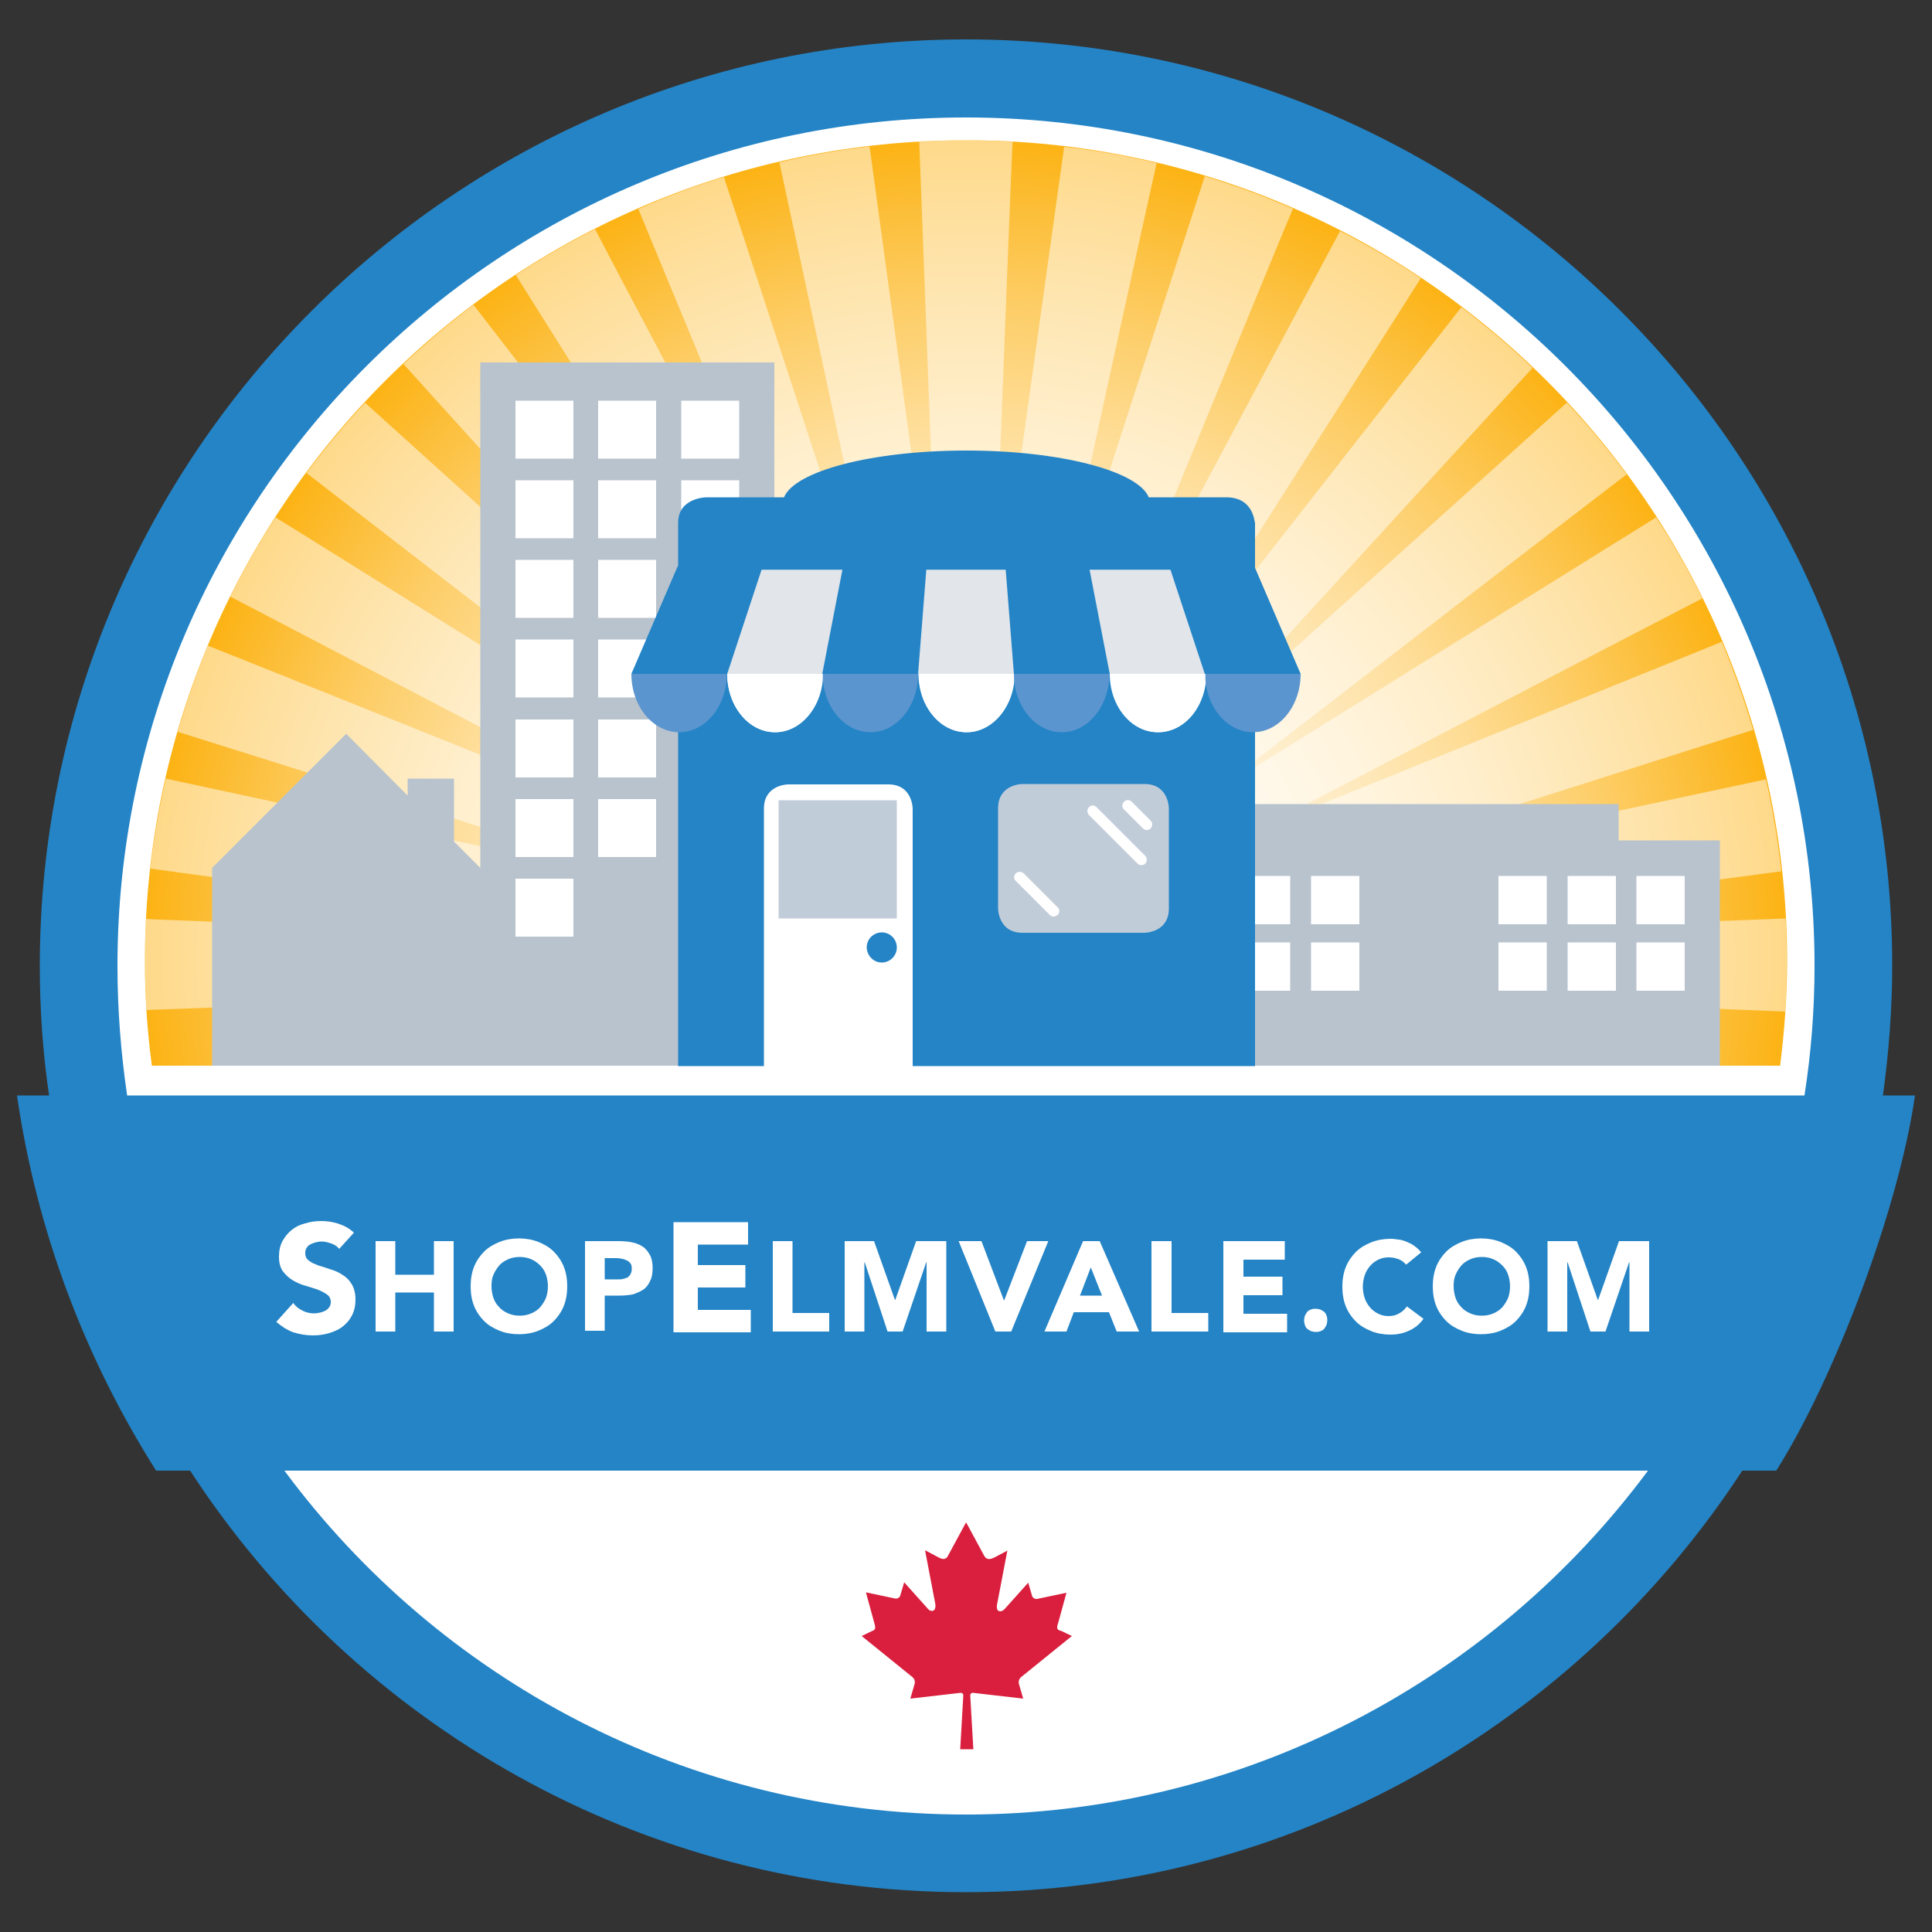 <?xml version="1.0" encoding="utf-8"?>
<!-- Generator: Adobe Illustrator 22.1.0, SVG Export Plug-In . SVG Version: 6.00 Build 0)  -->
<svg version="1.1" id="Layer_1" xmlns="http://www.w3.org/2000/svg" xmlns:xlink="http://www.w3.org/1999/xlink" x="0px" y="0px"
	 viewBox="0 0 500 500" style="enable-background:new 0 0 500 500;" xml:space="preserve">
<rect x="0" y="0" width="500" height="500" fill="#333333" stroke="none"/>
<style type="text/css">
	.st0{fill:#FFFFFF;}
	.st1{clip-path:url(#SVGID_2_);fill:url(#SVGID_3_);}
	.st2{opacity:0.5;fill:#FFFFFF;enable-background:new    ;}
	.st3{fill:#2484C6;}
	.st4{fill:#B8C3CE;}
	.st5{fill:#C1CCD9;}
	.st6{fill:#E2E5EA;}
	.st7{fill:#5B95CF;}
	.st8{fill:#D91F3D;}
</style>
<path class="st0" d="M250,479.7c126.8,0,229.7-102.8,229.7-229.7S376.8,20.3,250,20.3S20.3,123.2,20.3,250S123.2,479.7,250,479.7"/>
<g>
	<g>
		<defs>
			<path id="SVGID_1_" d="M37.5,248.7c0,9.2,0.6,18.2,1.8,27.1h421.4c1.1-8.9,1.8-17.9,1.8-27.1c0-117.3-95.1-212.4-212.5-212.4
				C132.6,36.3,37.5,131.4,37.5,248.7"/>
		</defs>
		<clipPath id="SVGID_2_">
			<use xlink:href="#SVGID_1_"  style="overflow:visible;"/>
		</clipPath>
		
			<radialGradient id="SVGID_3_" cx="3.846" cy="0.371" r="2.521" gradientTransform="matrix(84.24 0 0 84.193 -73.992 217.281)" gradientUnits="userSpaceOnUse">
			<stop  offset="0" style="stop-color:#FFFFFF"/>
			<stop  offset="0.126" style="stop-color:#FFFEFB"/>
			<stop  offset="0.257" style="stop-color:#FFFAEE"/>
			<stop  offset="0.389" style="stop-color:#FFF3DA"/>
			<stop  offset="0.523" style="stop-color:#FEE9BD"/>
			<stop  offset="0.659" style="stop-color:#FEDD97"/>
			<stop  offset="0.795" style="stop-color:#FDCE69"/>
			<stop  offset="0.929" style="stop-color:#FCBD34"/>
			<stop  offset="1" style="stop-color:#FCB315"/>
		</radialGradient>
		<rect x="37.5" y="36.3" class="st1" width="425" height="239.5"/>
	</g>
</g>
<path class="st2" d="M441,275.8l-124.7-19.7c63.4,2.4,132.1,5.1,145.7,5.7c0.3-4.3,0.4-8.7,0.4-13.1c0-3.7-0.1-7.4-0.3-11l-130.2,5
	c75.6-10.1,118.9-15.9,129-17.2l0.1,0c-0.9-8.1-2.2-16-4-23.8l-131.4,28c57.3-18.3,115.9-37,127.8-40.7l0.3-0.1
	c-2.3-7.8-5-15.4-8.1-22.8L324.9,215c55.1-28.7,104.7-54.5,115.2-59.9l0.5-0.2c-3.6-7.3-7.6-14.3-12-21l-115,71.6
	c62.6-48.3,98.4-75.9,106.8-82.3l0.6-0.4c-4.8-6.5-10-12.7-15.5-18.6l-98.1,88.5c38.5-42.1,80.1-87.6,88.7-96.9l0.5-0.6
	c-5.8-5.6-12-10.8-18.4-15.7l-82,104.8c42.2-66.2,65.5-102.9,71-111.5l0.5-0.8c-6.7-4.5-13.7-8.5-20.9-12.2l-63.9,119.8
	c24.4-59.3,46.6-113.5,51.3-124.6l0.4-1c-7.4-3.2-15-6-22.8-8.4l-41.1,127c12.7-58.1,25.6-117,28.4-129.3l0.2-1.1
	c-7.8-1.9-15.8-3.3-23.9-4.2l-18.7,133.9c3.1-78.6,4.8-123.6,5.3-134l0.1-1.2c-4-0.2-8-0.4-12.1-0.4c-4.1,0-8.1,0.1-12.1,0.4
	l5,132.1C234,103.4,226.7,50,225.2,39l-0.2-1.1c-7.9,0.9-15.7,2.3-23.3,4.1l30.1,139.8c-22-67.5-40.5-123.9-44.1-134.9l-0.3-1.1
	c-7.6,2.3-15,5.1-22.2,8.3l51.2,123.7c-24.3-46.2-45.2-85.9-55.7-105.7L154,59.3c-7.1,3.6-13.9,7.5-20.5,11.9L207,188
	c-42.1-54.3-76.9-99.3-83.9-108.4l-0.6-0.7c-6.3,4.8-12.3,9.9-18.1,15.3l94.1,104c-51.8-46.8-95-85.8-103.5-93.5l-0.5-0.5
	c-5.4,5.8-10.4,11.8-15.2,18.2l110.6,85.5c-50.6-31.6-93.9-58.6-111.5-69.6l-7.1-4.4c-4.3,6.6-8.2,13.5-11.7,20.5l123.9,64.7
	C127.7,196.7,80.1,177.6,61.1,170l-7.3-2.9c-3,7.2-5.6,14.7-7.8,22.3l128.3,40.3c-52.2-11.2-97-20.8-118.9-25.5l-12.5-2.7
	c-1.7,7.6-3.1,15.4-4,23.3l135.2,18.3c-66.1-2.5-121-4.6-134.9-5.2l-1.4-0.1c-0.2,3.6-0.3,7.2-0.3,10.8c0,4.3,0.2,8.5,0.4,12.8
	l143.5-5.5c-25.2,3.9-49.3,7.9-70.6,11.5c-20.2,3.4-38.3,6.4-51.6,8.4h85.5l34.1-7.2l-22.6,7.2h189.9l-15.1-4.7l22.1,4.7L441,275.8
	L441,275.8z"/>
<path class="st3" d="M495.6,283.5h-8.3c1.5-11,2.4-22.2,2.4-33.6c0-132.2-107.5-239.7-239.7-239.7S10.3,117.8,10.3,250
	c0,11.4,0.8,22.6,2.4,33.5H4.4c5.1,35.3,17.7,68.2,36,97.1h8.8C91.9,446.2,166,489.7,250,489.7c84,0,158.1-43.5,200.9-109.1h8.8
	C474.5,357.2,491.3,313.4,495.6,283.5z M30.4,250c0-121.1,98.5-219.6,219.6-219.6S469.6,128.9,469.6,250c0,11.4-0.9,22.6-2.6,33.5
	H32.9C31.3,272.6,30.4,261.4,30.4,250z M250,469.6c-72.2,0-136.4-35-176.4-89h352.9C386.4,434.6,322.2,469.6,250,469.6z"/>
<polygon class="st4" points="124.3,93.8 124.3,224.6 117.5,217.8 117.5,201.5 105.5,201.5 105.5,205.9 89.6,189.9 54.9,224.6 
	54.9,275.8 78.4,275.8 100.8,275.8 124.3,275.8 150.1,275.8 174.6,275.8 200.4,275.8 200.4,93.8 "/>
<rect x="133.4" y="103.7" class="st0" width="15" height="15"/>
<rect x="133.4" y="124.3" class="st0" width="15" height="15"/>
<rect x="133.4" y="144.9" class="st0" width="15" height="15"/>
<rect x="133.4" y="165.5" class="st0" width="15" height="15"/>
<rect x="133.4" y="186.2" class="st0" width="15" height="15"/>
<rect x="133.4" y="206.8" class="st0" width="15" height="15"/>
<rect x="133.4" y="227.4" class="st0" width="15" height="15"/>
<rect x="154.8" y="103.7" class="st0" width="15" height="15"/>
<rect x="154.8" y="124.3" class="st0" width="15" height="15"/>
<rect x="154.8" y="144.9" class="st0" width="15" height="15"/>
<rect x="154.8" y="165.5" class="st0" width="15" height="15"/>
<rect x="154.8" y="186.2" class="st0" width="15" height="15"/>
<rect x="154.8" y="206.8" class="st0" width="15" height="15"/>
<rect x="176.3" y="103.7" class="st0" width="15" height="15"/>
<rect x="176.3" y="124.3" class="st0" width="15" height="15"/>
<rect x="176.3" y="144.9" class="st0" width="15" height="15"/>
<rect x="176.3" y="165.5" class="st0" width="15" height="15"/>
<rect x="176.3" y="186.2" class="st0" width="15" height="15"/>
<rect x="176.3" y="206.8" class="st0" width="15" height="15"/>
<rect x="176.3" y="227.4" class="st0" width="15" height="15"/>
<polygon class="st4" points="445.1,217.5 418.9,217.5 418.9,208.1 320.2,208.1 320.2,217.5 294.4,217.5 294.4,275.8 359.5,275.8 
	380,275.8 445.1,275.8 "/>
<rect x="303.5" y="226.7" class="st0" width="12.5" height="12.5"/>
<rect x="387.8" y="226.7" class="st0" width="12.5" height="12.5"/>
<rect x="303.5" y="243.9" class="st0" width="12.5" height="12.5"/>
<rect x="387.8" y="243.9" class="st0" width="12.5" height="12.5"/>
<rect x="321.4" y="226.7" class="st0" width="12.5" height="12.5"/>
<rect x="405.7" y="226.7" class="st0" width="12.5" height="12.5"/>
<rect x="321.4" y="243.9" class="st0" width="12.5" height="12.5"/>
<rect x="405.7" y="243.9" class="st0" width="12.5" height="12.5"/>
<rect x="339.3" y="226.7" class="st0" width="12.5" height="12.5"/>
<rect x="423.5" y="226.7" class="st0" width="12.5" height="12.5"/>
<rect x="339.3" y="243.9" class="st0" width="12.5" height="12.5"/>
<rect x="423.5" y="243.9" class="st0" width="12.5" height="12.5"/>
<path class="st0" d="M234.7,275.8h1.4v-0.7v-0.8v-65.1c0,0,0-6.3-6.3-6.3h-25.9c0,0-6.3,0-6.3,6.3v64.9v1v0.7h1.3h1.2h32.9H234.7z"
	/>
<path class="st3" d="M317.3,128.7h-20c-2.8-6.8-22.9-12.1-47.2-12.1c-24.4,0-44.4,5.3-47.2,12.1h-20c0,0-7.4,0-7.4,6.6v128.4v5.6
	v6.6h7.4h4.8h10v-0.7v-0.6v-65.3c0-6.3,6.3-6.3,6.3-6.3h25.9c6.3,0,6.3,6.3,6.3,6.3v64.9v1v0.7h76.4h4.8h7.4v-6.6v-5.6V135.3
	C324.6,135.3,324.6,128.7,317.3,128.7z"/>
<path class="st5" d="M264.6,202.9c0,0-6.3,0-6.3,6.3v25.9c0,0,0,6.3,6.3,6.3h31.6c0,0,6.3,0,6.3-6.3v-25.9c0,0,0-6.3-6.3-6.3H264.6z
	"/>
<path class="st3" d="M228.2,249.1c2.1,0,3.9-1.7,3.9-3.9c0-2.1-1.7-3.9-3.9-3.9c-2.1,0-3.9,1.7-3.9,3.9
	C224.4,247.4,226.1,249.1,228.2,249.1"/>
<rect x="201.5" y="207.1" class="st5" width="30.6" height="30.6"/>
<path class="st0" d="M272.7,237.2c-0.4,0-0.7-0.1-1-0.4l-8.8-8.8c-0.6-0.5-0.6-1.4,0-2c0.6-0.5,1.4-0.5,2,0l8.8,8.8
	c0.6,0.5,0.6,1.4,0,2C273.4,237,273,237.2,272.7,237.2"/>
<path class="st0" d="M295.4,223.9c-0.4,0-0.7-0.1-1-0.4l-12.6-12.6c-0.5-0.6-0.5-1.4,0-2c0.6-0.6,1.4-0.6,2,0l12.6,12.6
	c0.5,0.6,0.5,1.4,0,2C296.1,223.8,295.7,223.9,295.4,223.9"/>
<path class="st0" d="M296.8,214.8c-0.4,0-0.7-0.1-1-0.4l-4.9-4.9c-0.6-0.6-0.6-1.4,0-2c0.6-0.6,1.4-0.6,2,0l4.9,4.9
	c0.5,0.5,0.5,1.4,0,2C297.5,214.7,297.1,214.8,296.8,214.8"/>
<path class="st0" d="M324.7,147.5H175.4v26.9h12.8c0,8.3,5.5,15.1,12.4,15.1c6.8,0,12.4-6.8,12.4-15.1h24.8
	c0,8.3,5.5,15.1,12.4,15.1c6.8,0,12.4-6.8,12.4-15.1h24.8c0,8.3,5.5,15.1,12.4,15.1s12.4-6.8,12.4-15.1h12.8L324.7,147.5
	L324.7,147.5z"/>
<rect x="175.4" y="147.5" class="st6" width="149.3" height="26.9"/>
<path class="st7" d="M336.6,174.4h-24.7c0,8.3,5.5,15.1,12.4,15.1C331.1,189.5,336.6,182.7,336.6,174.4"/>
<path class="st7" d="M287.1,174.4h-24.7c0,8.3,5.5,15.1,12.4,15.1C281.6,189.5,287.1,182.7,287.1,174.4"/>
<path class="st7" d="M237.6,174.4h-24.7c0,8.3,5.5,15.1,12.4,15.1C232.1,189.5,237.6,182.7,237.6,174.4"/>
<path class="st7" d="M188.1,174.4h-24.7c0,8.3,5.5,15.1,12.4,15.1C182.6,189.5,188.1,182.7,188.1,174.4"/>
<path class="st0" d="M311.9,174.4h-24.7c0,8.3,5.5,15.1,12.4,15.1C306.3,189.5,311.9,182.7,311.9,174.4"/>
<path class="st0" d="M262.4,174.4h-24.7c0,8.3,5.5,15.1,12.4,15.1C256.9,189.5,262.4,182.7,262.4,174.4"/>
<path class="st0" d="M212.9,174.4h-24.7c0,8.3,5.5,15.1,12.4,15.1C207.4,189.5,212.9,182.7,212.9,174.4"/>
<polygon class="st3" points="336.6,174.4 336.6,174.4 324.6,146.5 302.6,146.5 311.8,174.4 "/>
<polygon class="st3" points="260.2,146.5 262.4,174.4 287.2,174.4 281.8,146.5 "/>
<polygon class="st3" points="163.4,174.4 175.4,146.5 197.4,146.5 188.2,174.4 "/>
<polygon class="st3" points="239.8,146.5 237.6,174.4 212.8,174.4 218.2,146.5 "/>
<path class="st8" d="M274,419.5l2-7.3l-7.6,1.6c-0.7,0.1-1.2-0.4-1.3-0.8l-1-3.4l-6,6.7c-0.9,1.1-2.6,1.1-2-1.4l2.6-13.6l-3.4,1.8
	c-1,0.5-1.9,0.6-2.5-0.3l-4.6-8.5L250,394l-0.1,0.2l-4.6,8.5c-0.5,1-1.5,0.9-2.5,0.3l-3.4-1.8l2.6,13.6c0.5,2.5-1.2,2.5-2,1.4
	l-6-6.7l-1,3.4c-0.1,0.4-0.6,0.9-1.3,0.8l-7.6-1.6l2,7.3c0.4,1.6,0.8,2.3-0.4,2.7l-2.7,1.3l13.1,10.6c0.5,0.4,0.8,1.1,0.6,1.8
	l-1.1,3.8c4.5-0.5,8.5-1,13-1.5c0.4,0,0.7,0.2,0.7,0.7l-0.8,13.9l1.6,0l0,0h0.1h0.1l0,0l1.6,0l-0.8-13.9c0-0.5,0.3-0.7,0.7-0.7
	c4.5,0.5,8.5,1,13,1.5l-1.1-3.8c-0.2-0.7,0.1-1.4,0.6-1.8l13.1-10.6l-2.7-1.3C273.2,421.8,273.5,421.1,274,419.5"/>
<g>
	<path class="st0" d="M87.8,323.2c-0.5-0.6-1.2-1.1-2.1-1.4c-0.9-0.3-1.7-0.5-2.5-0.5c-0.5,0-0.9,0.1-1.4,0.2
		c-0.5,0.1-0.9,0.3-1.4,0.5c-0.4,0.2-0.8,0.5-1,0.9c-0.3,0.4-0.4,0.8-0.4,1.4c0,0.9,0.3,1.5,1,2c0.6,0.5,1.4,0.8,2.4,1.2
		c1,0.3,2,0.6,3.1,1c1.1,0.3,2.2,0.8,3.1,1.4c1,0.6,1.8,1.4,2.4,2.4c0.6,1,1,2.3,1,4c0,1.6-0.3,2.9-0.9,4.1
		c-0.6,1.2-1.4,2.1-2.4,2.9s-2.2,1.3-3.5,1.7s-2.7,0.6-4.2,0.6c-1.8,0-3.5-0.3-5.1-0.8c-1.6-0.6-3-1.5-4.4-2.7l4.4-4.9
		c0.6,0.9,1.4,1.5,2.4,2c1,0.5,2,0.7,3,0.7c0.5,0,1-0.1,1.5-0.2s1-0.3,1.4-0.5c0.4-0.2,0.7-0.5,1-0.9c0.3-0.4,0.4-0.8,0.4-1.3
		c0-0.9-0.3-1.5-1-2c-0.7-0.5-1.5-0.9-2.5-1.3c-1-0.3-2.1-0.7-3.2-1c-1.1-0.3-2.2-0.8-3.2-1.4c-1-0.6-1.8-1.4-2.5-2.3
		c-0.7-1-1-2.2-1-3.8c0-1.5,0.3-2.9,0.9-4s1.4-2.1,2.4-2.9s2.2-1.4,3.5-1.7c1.3-0.4,2.7-0.6,4-0.6c1.6,0,3.1,0.2,4.6,0.7
		c1.5,0.5,2.8,1.2,4,2.3L87.8,323.2z"/>
	<path class="st0" d="M97.2,321.2h5.1v8.7h10v-8.7h5.1v23.4h-5.1v-10.1h-10v10.1h-5.1V321.2z"/>
	<path class="st0" d="M121.8,332.9c0-1.9,0.3-3.6,0.9-5.1c0.6-1.5,1.5-2.8,2.6-3.9c1.1-1.1,2.5-1.9,4-2.5c1.5-0.6,3.2-0.9,5-0.9
		c1.8,0,3.5,0.3,5,0.9s2.9,1.4,4,2.5c1.1,1.1,2,2.4,2.6,3.9c0.6,1.5,0.9,3.2,0.9,5.1s-0.3,3.6-0.9,5.1c-0.6,1.5-1.5,2.8-2.6,3.9
		c-1.1,1.1-2.5,1.9-4,2.5c-1.5,0.6-3.2,0.9-5,0.9c-1.8,0-3.5-0.3-5-0.9c-1.5-0.6-2.9-1.4-4-2.5c-1.1-1.1-2-2.4-2.6-3.9
		C122.1,336.5,121.8,334.8,121.8,332.9z M127.2,332.9c0,1.1,0.2,2.1,0.5,3c0.3,0.9,0.8,1.7,1.5,2.4c0.6,0.7,1.4,1.2,2.3,1.6
		c0.9,0.4,1.9,0.6,3,0.6c1.1,0,2.1-0.2,3-0.6c0.9-0.4,1.7-0.9,2.3-1.6s1.1-1.5,1.5-2.4c0.3-0.9,0.5-1.9,0.5-3c0-1.1-0.2-2.1-0.5-3
		c-0.3-0.9-0.8-1.7-1.5-2.4s-1.4-1.2-2.3-1.6c-0.9-0.4-1.9-0.6-3-0.6c-1.1,0-2.1,0.2-3,0.6c-0.9,0.4-1.7,0.9-2.3,1.6
		c-0.6,0.7-1.1,1.5-1.5,2.4C127.3,330.8,127.2,331.8,127.2,332.9z"/>
	<path class="st0" d="M151.4,321.2h8.7c1.2,0,2.4,0.1,3.4,0.3c1.1,0.2,2,0.6,2.8,1.1c0.8,0.5,1.4,1.3,1.9,2.2
		c0.5,0.9,0.7,2.1,0.7,3.4c0,1.4-0.2,2.5-0.7,3.4c-0.4,0.9-1,1.7-1.8,2.2c-0.8,0.5-1.7,0.9-2.7,1.2c-1.1,0.2-2.2,0.3-3.4,0.3h-3.8
		v9.1h-5.1V321.2z M156.5,331.1h3.4c0.5,0,0.9,0,1.3-0.1s0.8-0.2,1.2-0.4c0.3-0.2,0.6-0.5,0.8-0.9c0.2-0.4,0.3-0.8,0.3-1.4
		c0-0.6-0.1-1.1-0.4-1.4c-0.3-0.4-0.6-0.6-1.1-0.8c-0.4-0.2-0.9-0.3-1.4-0.4c-0.5-0.1-1-0.1-1.5-0.1h-2.6V331.1z"/>
	<path class="st0" d="M174.4,316.3h19.2v5.8h-13v5.3h12.3v5.8h-12.3v5.8h13.7v5.8h-20V316.3z"/>
	<path class="st0" d="M200,321.2h5.1v18.6h9.5v4.8H200V321.2z"/>
	<path class="st0" d="M218.4,321.2h7.8l5.4,15.2h0.1l5.4-15.2h7.8v23.4h-5.1v-17.9h-0.1l-6.1,17.9h-3.9l-5.9-17.9h-0.1v17.9h-5.1
		V321.2z"/>
	<path class="st0" d="M248.1,321.2h5.9l5.8,15.3h0.1l5.9-15.3h5.5l-9.6,23.4h-4.1L248.1,321.2z"/>
	<path class="st0" d="M280.3,321.2h4.3l10.2,23.4h-5.8l-2-5h-9.1l-1.9,5h-5.7L280.3,321.2z M282.3,328l-2.8,7.3h5.7L282.3,328z"/>
	<path class="st0" d="M298.1,321.2h5.1v18.6h9.5v4.8h-14.7V321.2z"/>
	<path class="st0" d="M316.6,321.2h15.9v4.8h-10.7v4.4h10.1v4.8h-10.1v4.8h11.3v4.8h-16.5V321.2z"/>
	<path class="st0" d="M337.5,341.7c0-0.4,0.1-0.8,0.2-1.2c0.2-0.4,0.4-0.7,0.6-1c0.3-0.3,0.6-0.5,1-0.6c0.4-0.2,0.8-0.2,1.2-0.2
		s0.8,0.1,1.2,0.2c0.4,0.2,0.7,0.4,1,0.6c0.3,0.3,0.5,0.6,0.6,1c0.2,0.4,0.2,0.8,0.2,1.2s-0.1,0.8-0.2,1.2c-0.2,0.4-0.4,0.7-0.6,1
		c-0.3,0.3-0.6,0.5-1,0.6c-0.4,0.2-0.8,0.2-1.2,0.2s-0.8-0.1-1.2-0.2c-0.4-0.2-0.7-0.4-1-0.6c-0.3-0.3-0.5-0.6-0.6-1
		C337.6,342.5,337.5,342.2,337.5,341.7z"/>
	<path class="st0" d="M363.9,327.3c-0.5-0.6-1.1-1.1-1.9-1.4s-1.6-0.5-2.6-0.5c-1,0-1.9,0.2-2.7,0.6c-0.8,0.4-1.5,0.9-2.1,1.6
		c-0.6,0.7-1.1,1.5-1.4,2.4c-0.3,0.9-0.5,1.9-0.5,3c0,1.1,0.2,2.1,0.5,3c0.3,0.9,0.8,1.7,1.4,2.4s1.3,1.2,2.1,1.6
		c0.8,0.4,1.7,0.6,2.6,0.6c1.1,0,2-0.2,2.8-0.7c0.8-0.4,1.5-1.1,2-1.8l4.3,3.2c-1,1.4-2.2,2.4-3.8,3.1c-1.5,0.7-3.1,1-4.7,1
		c-1.8,0-3.5-0.3-5-0.9c-1.5-0.6-2.9-1.4-4-2.5c-1.1-1.1-2-2.4-2.6-3.9c-0.6-1.5-0.9-3.2-0.9-5.1s0.3-3.6,0.9-5.1
		c0.6-1.5,1.5-2.8,2.6-3.9c1.1-1.1,2.5-1.9,4-2.5s3.2-0.9,5-0.9c0.7,0,1.3,0.1,2.1,0.2s1.4,0.3,2.1,0.6c0.7,0.3,1.4,0.6,2,1.1
		c0.6,0.4,1.2,1,1.7,1.6L363.9,327.3z"/>
	<path class="st0" d="M370.8,332.9c0-1.9,0.3-3.6,0.9-5.1c0.6-1.5,1.5-2.8,2.6-3.9c1.1-1.1,2.5-1.9,4-2.5s3.2-0.9,5-0.9
		s3.5,0.3,5,0.9c1.5,0.6,2.9,1.4,4,2.5c1.1,1.1,2,2.4,2.6,3.9c0.6,1.5,0.9,3.2,0.9,5.1s-0.3,3.6-0.9,5.1c-0.6,1.5-1.5,2.8-2.6,3.9
		c-1.1,1.1-2.5,1.9-4,2.5c-1.5,0.6-3.2,0.9-5,0.9s-3.5-0.3-5-0.9c-1.5-0.6-2.9-1.4-4-2.5c-1.1-1.1-2-2.4-2.6-3.9
		C371.1,336.5,370.8,334.8,370.8,332.9z M376.2,332.9c0,1.1,0.2,2.1,0.5,3c0.3,0.9,0.8,1.7,1.5,2.4c0.6,0.7,1.4,1.2,2.3,1.6
		c0.9,0.4,1.9,0.6,3,0.6c1.1,0,2.1-0.2,3-0.6c0.9-0.4,1.7-0.9,2.3-1.6s1.1-1.5,1.5-2.4c0.3-0.9,0.5-1.9,0.5-3c0-1.1-0.2-2.1-0.5-3
		c-0.3-0.9-0.8-1.7-1.5-2.4s-1.4-1.2-2.3-1.6c-0.9-0.4-1.9-0.6-3-0.6c-1.1,0-2.1,0.2-3,0.6c-0.9,0.4-1.7,0.9-2.3,1.6
		c-0.6,0.7-1.1,1.5-1.5,2.4C376.3,330.8,376.2,331.8,376.2,332.9z"/>
	<path class="st0" d="M400.3,321.2h7.8l5.4,15.2h0.1l5.4-15.2h7.8v23.4h-5.1v-17.9h-0.1l-6.1,17.9h-3.9l-5.9-17.9h-0.1v17.9h-5.1
		V321.2z"/>
</g>
</svg>
